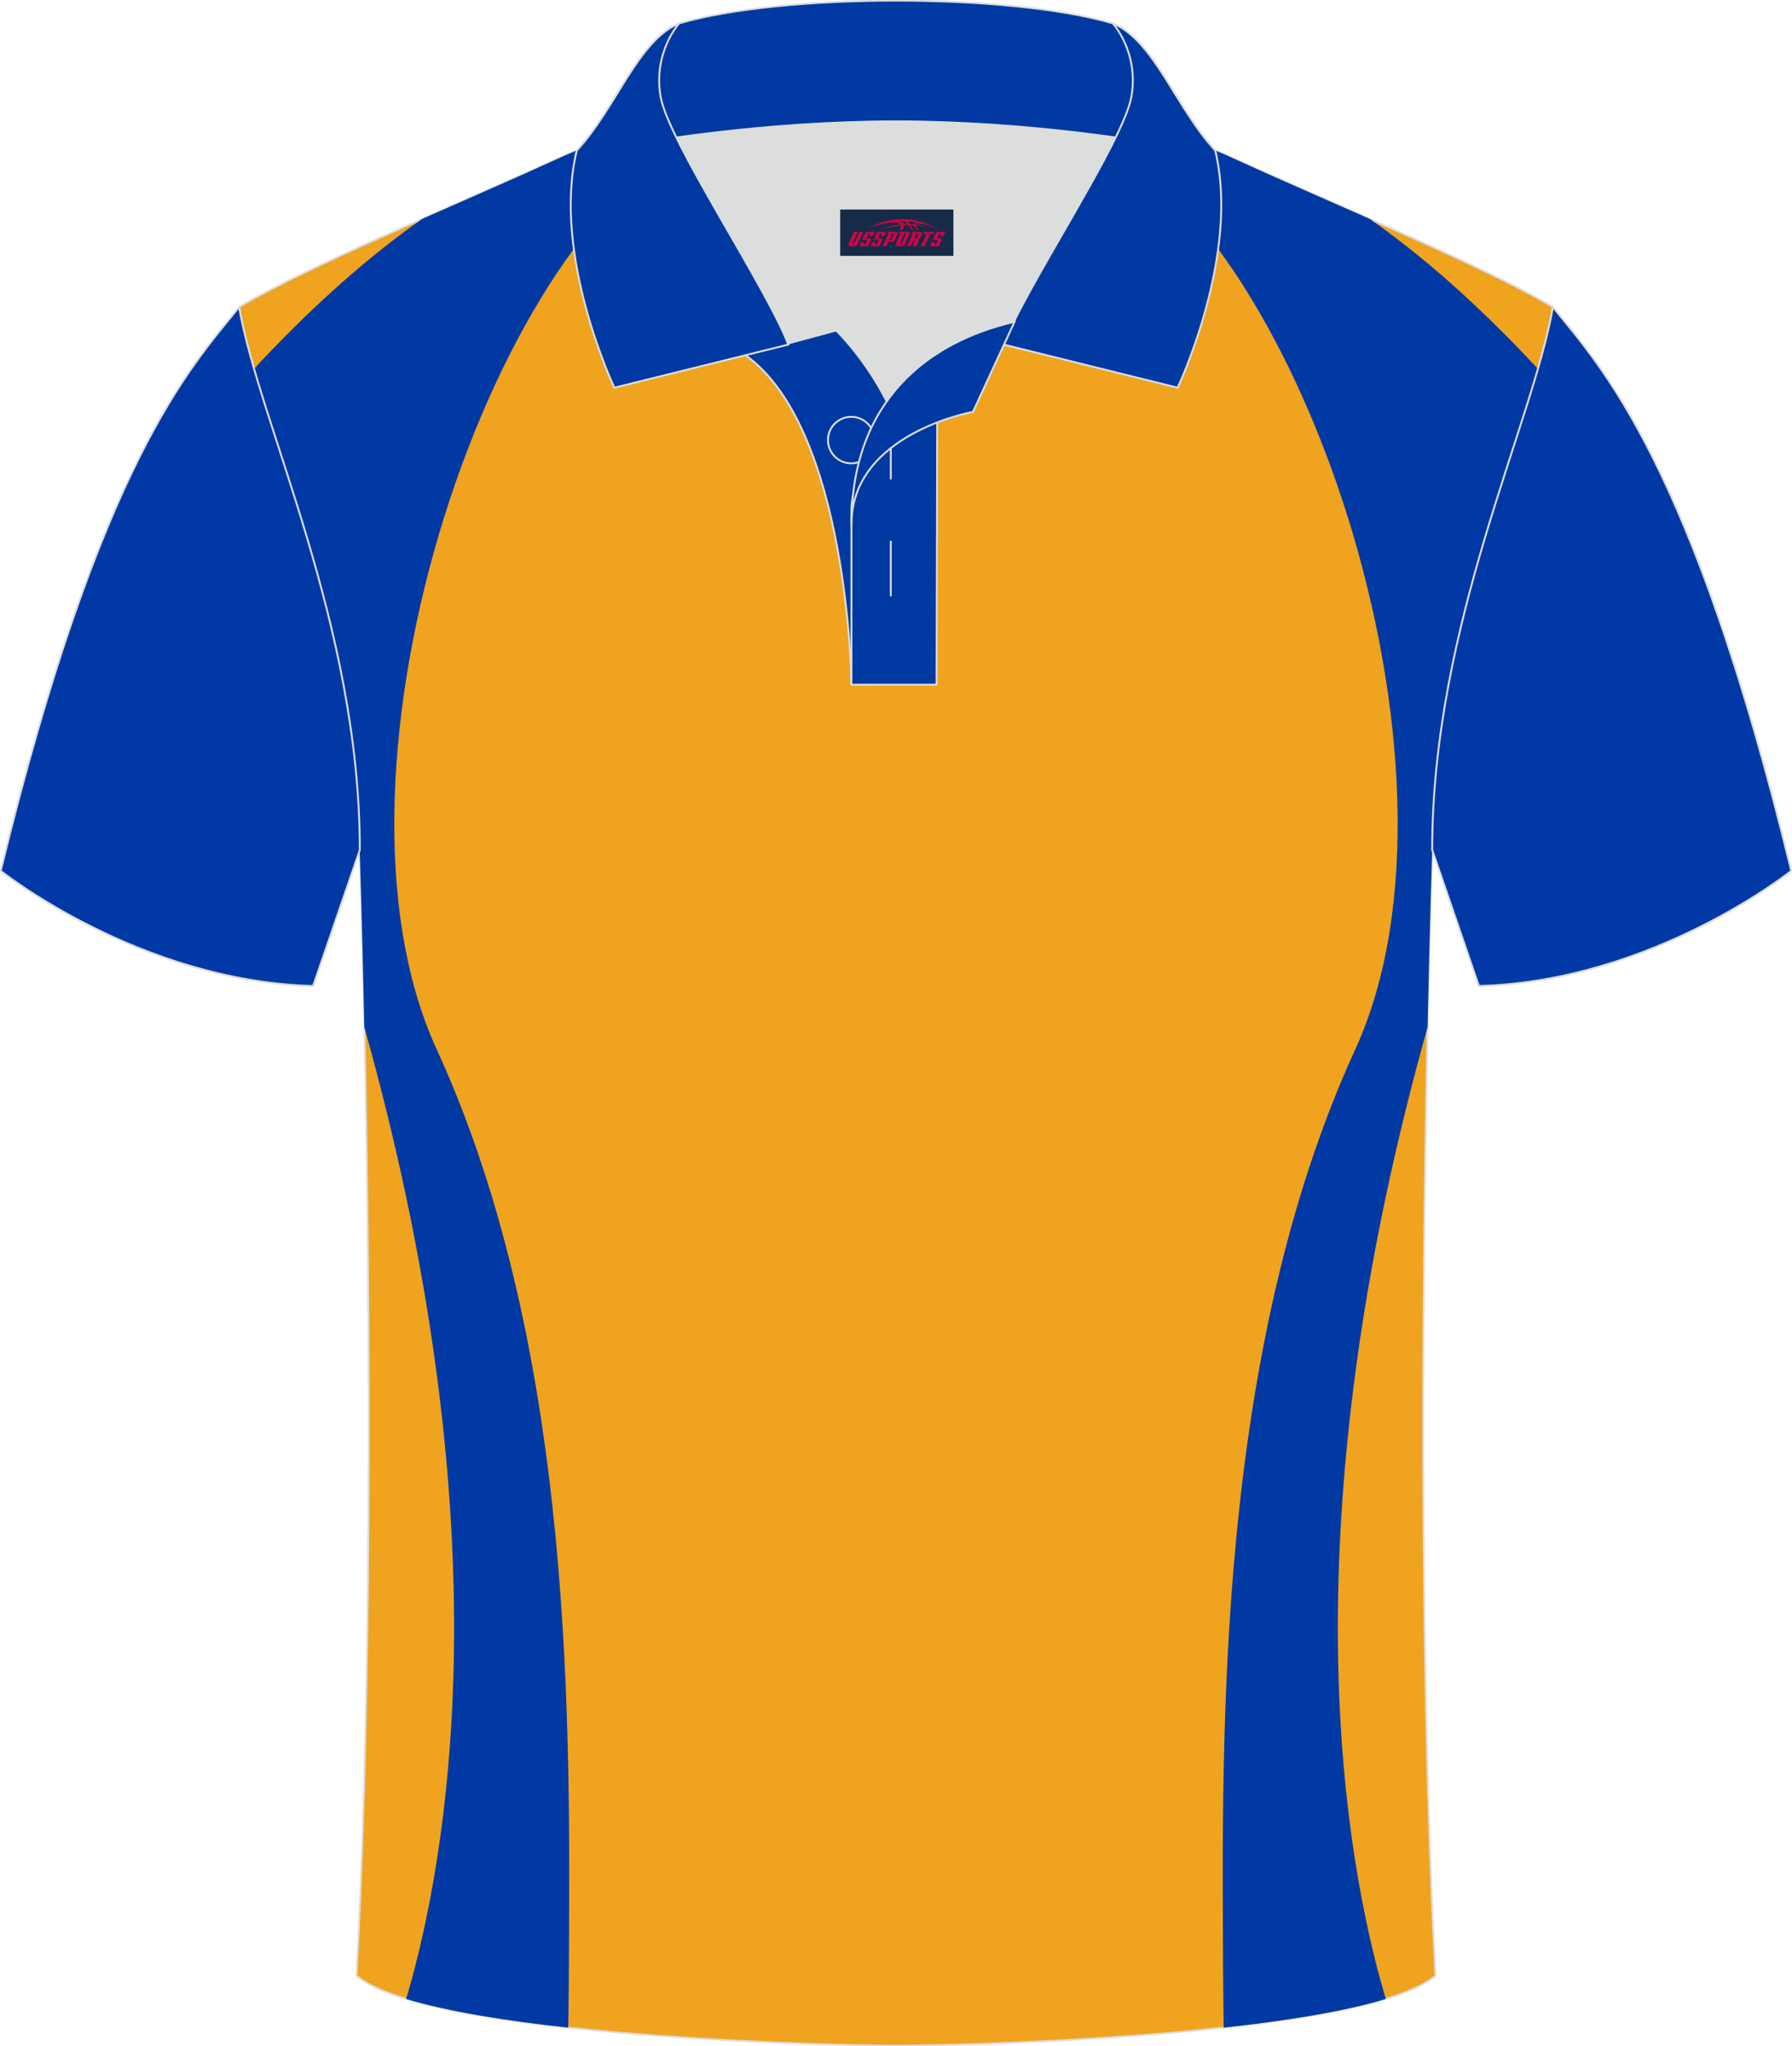 <?xml version="1.0" encoding="utf-8"?>
<!-- Generator: Adobe Illustrator 24.0.0, SVG Export Plug-In . SVG Version: 6.00 Build 0)  -->
<svg xmlns="http://www.w3.org/2000/svg" xmlns:xlink="http://www.w3.org/1999/xlink" version="1.1" id="图层_1" x="0px" y="0px" width="379.8px" height="433.5px" viewBox="0 0 379.8 433.5" enable-background="new 0 0 379.8 433.5" xml:space="preserve">
<g>
	
		<path fill-rule="evenodd" clip-rule="evenodd" fill="#F0A31F" stroke="#DCDDDD" stroke-width="0.4" stroke-miterlimit="22.926" d="   M76.26,180.05c0,0,4.68,137.15-0.7,238.51c15.6,13.14,104.62,14.84,114.34,14.81c9.72,0.03,98.74-1.67,114.34-14.82   c-5.38-101.36-0.7-238.51-0.7-238.51c0-47.79,21.31-90.25,25.59-115c-13.68-8.25-45.44-21.32-67.38-31.34   c-5.84-2.66-10.73-4.57-15.09-5.94L133.1,27.75c-4.33,1.37-9.2,3.29-15.06,5.95C96.1,43.72,64.34,56.79,50.67,65.04   C54.95,89.8,76.26,132.26,76.26,180.05z"/>
	<g>
		<path fill-rule="evenodd" clip-rule="evenodd" fill="#0039A3" d="M86.61,421.65l-0.53,1.81c8.77,2.67,21.16,4.64,34.35,6.08    c0.04-2.45,0.08-5.1,0.1-7.91c0.01-1.67,0.03-3.4,0.04-5.19c0.2-48.7,1.53-129.78-28.01-194.12    c-27.43-59.73,12.55-176.2,57.14-194c0.42-0.17,0.91-0.36,1.44-0.56h-18.05c-4.33,1.37-9.2,3.29-15.06,5.95    c-8.58,3.92-18.66,8.3-28.58,12.68C75.56,56.13,63.5,67.74,53.83,78.14c7.34,25.29,22.41,61.72,22.41,101.91    c0,0,0.49,14.5,0.98,37.54c27.44,97.81,19.62,164.3,10.81,198.83C87.55,418.28,87.09,420.02,86.61,421.65z"/>
		<path fill-rule="evenodd" clip-rule="evenodd" fill="#0039A3" d="M293.18,421.65l0.53,1.81c-8.77,2.67-21.15,4.64-34.35,6.08    c-0.04-2.45-0.08-5.1-0.1-7.91c-0.01-1.67-0.02-3.4-0.04-5.19c-0.2-48.7-1.53-129.78,28.01-194.12    c27.43-59.73-12.55-176.2-57.14-194c-0.41-0.17-0.89-0.35-1.42-0.55h17.99c4.36,1.37,9.25,3.28,15.09,5.94    c8.58,3.92,18.67,8.3,28.58,12.68c13.89,9.74,25.95,21.35,35.62,31.75c-7.34,25.29-22.41,61.72-22.41,101.91    c0,0-0.49,14.5-0.98,37.54c-27.44,97.81-19.61,164.3-10.81,198.83C292.25,418.28,292.71,420.02,293.18,421.65z"/>
	</g>
	
		<path fill-rule="evenodd" clip-rule="evenodd" fill="#0039A6" stroke="#DCDDDD" stroke-width="0.4" stroke-miterlimit="22.926" d="   M50.67,65.04C40.43,77.84,21.31,97.46,0.15,184.48c0,0,29.19,23.38,66.21,24.4c0,0,7.16-20.82,9.9-28.84l0,0   C76.26,132.26,54.95,89.8,50.67,65.04z"/>
	
		<path fill-rule="evenodd" clip-rule="evenodd" fill="#0039A6" stroke="#DCDDDD" stroke-width="0.4" stroke-miterlimit="22.926" d="   M329.13,65.04c10.24,12.8,29.36,32.42,50.52,119.44c0,0-29.19,23.38-66.21,24.4c0,0-7.16-20.82-9.9-28.84l0,0   C303.54,132.26,324.85,89.8,329.13,65.04z"/>
	<g>
		<path fill-rule="evenodd" clip-rule="evenodd" fill="#DCDDDD" d="M187.92,85.04c6.44-9.11,16.35-14.37,26.94-16.84    c5.24-10.64,16.08-27.82,21.62-39.15c-26.77-6.51-66.39-6.51-93.16,0c6.42,13.14,20,34.17,23.66,43.71l10.22-2.75    C177.2,70.02,183.2,75.69,187.92,85.04z"/>
		
			<path fill-rule="evenodd" clip-rule="evenodd" fill="#0039A1" stroke="#DCDDDD" stroke-width="0.4" stroke-miterlimit="22.926" d="    M157.94,75.21l19.26-5.19c0,0,11.75,11.1,15.3,27.84s-1.86,47.18-1.86,47.18h-10.18C180.46,145.03,179.93,90.78,157.94,75.21z"/>
		
			<path fill-rule="evenodd" clip-rule="evenodd" fill="#0039A1" stroke="#DCDDDD" stroke-width="0.4" stroke-miterlimit="22.926" d="    M180.46,107.49v37.55h18.04l0.14-60.77C189.8,87.17,180.95,98.7,180.46,107.49z"/>
		
			<path fill-rule="evenodd" clip-rule="evenodd" fill="#0039A1" stroke="#DCDDDD" stroke-width="0.4" stroke-miterlimit="22.926" d="    M121.98,33.04c13.38-3.26,40.91-7.33,67.92-7.33c27,0,54.53,4.07,67.92,7.33l-0.28-1.2c-8.22-8.78-12.93-23.33-21.69-26.89    c-10.94-3.22-28.45-4.82-45.95-4.82s-35.01,1.61-45.95,4.82c-8.77,3.57-13.47,18.11-21.69,26.89L121.98,33.04z"/>
		
			<path fill-rule="evenodd" clip-rule="evenodd" fill="#0039A1" stroke="#DCDDDD" stroke-width="0.4" stroke-miterlimit="22.926" d="    M143.95,4.95c0,0-5.58,6.05-3.94,15.54c1.63,9.49,22.57,40.53,27.06,52.51l-36.86,9.13c0,0-13.39-28.22-7.95-50.28    C130.49,23.06,135.19,8.52,143.95,4.95z"/>
		
			<path fill-rule="evenodd" clip-rule="evenodd" fill="#0039A1" stroke="#DCDDDD" stroke-width="0.4" stroke-miterlimit="22.926" d="    M235.85,4.95c0,0,5.58,6.05,3.94,15.54c-1.63,9.49-22.57,40.53-27.06,52.51l36.86,9.13c0,0,13.39-28.22,7.95-50.28    C249.32,23.06,244.61,8.52,235.85,4.95z"/>
		<path fill="none" stroke="#DCDDDD" stroke-width="0.4" stroke-miterlimit="22.926" d="M180.41,98.16c2.72,0,4.93-2.21,4.93-4.93    s-2.21-4.93-4.93-4.93c-2.72,0-4.93,2.21-4.93,4.93C175.48,95.95,177.7,98.16,180.41,98.16z"/>
		
			<line fill="none" stroke="#DCDDDD" stroke-width="0.4" stroke-miterlimit="22.926" x1="188.8" y1="114.56" x2="188.8" y2="126.31"/>
		
			<line fill="none" stroke="#DCDDDD" stroke-width="0.4" stroke-miterlimit="22.926" x1="188.8" y1="89.8" x2="188.8" y2="101.55"/>
		
			<path fill-rule="evenodd" clip-rule="evenodd" fill="#0039A1" stroke="#DCDDDD" stroke-width="0.4" stroke-miterlimit="22.926" d="    M215.02,68.17l-8.81,19.08c0,0-25.75,4.58-25.75,23.82C180.46,84.88,196.74,72.37,215.02,68.17z"/>
		
	</g>
</g>
<g id="tag_logo">
	<rect y="44.39" fill="#162B48" width="24" height="9.818" x="178.07"/>
	<g>
		<path fill="#D30044" d="M194.03,47.58l0.005-0.011c0.131-0.311,1.085-0.262,2.351,0.071c0.715,0.24,1.44,0.54,2.193,0.9    c-0.218-0.147-0.447-0.289-0.682-0.42l0.011,0.005l-0.011-0.005c-1.478-0.845-3.218-1.418-5.1-1.62    c-1.282-0.115-1.658-0.082-2.411-0.055c-2.449,0.142-4.68,0.905-6.458,2.095c1.26-0.638,2.722-1.075,4.195-1.336    c1.467-0.18,2.476-0.033,2.771,0.344c-1.691,0.175-3.469,0.633-4.555,1.075c1.156-0.338,2.967-0.665,4.647-0.813    c0.016,0.251-0.115,0.567-0.415,0.96h0.475c0.376-0.382,0.584-0.725,0.595-1.004c0.333-0.022,0.66-0.033,0.971-0.033    C192.86,48.02,193.07,48.37,193.27,48.76h0.262c-0.125-0.344-0.295-0.687-0.518-1.036c0.207,0,0.393,0.005,0.567,0.011    c0.104,0.267,0.496,0.66,1.058,1.025h0.245c-0.442-0.365-0.753-0.753-0.835-1.004c1.047,0.065,1.696,0.224,2.885,0.513    C195.85,47.84,195.11,47.67,194.03,47.58z M191.59,47.49c-0.164-0.295-0.655-0.485-1.402-0.551    c0.464-0.033,0.922-0.055,1.364-0.055c0.311,0.147,0.589,0.344,0.84,0.589C192.13,47.47,191.86,47.48,191.59,47.49z M193.57,47.54c-0.224-0.016-0.458-0.027-0.715-0.044c-0.147-0.202-0.311-0.398-0.502-0.6c0.082,0,0.164,0.005,0.24,0.011    c0.72,0.033,1.429,0.125,2.138,0.273C194.06,47.14,193.68,47.3,193.57,47.54z"/>
		<path fill="#D30044" d="M180.99,49.12L179.82,51.67C179.64,52.04,179.91,52.18,180.39,52.18l0.873,0.005    c0.115,0,0.251-0.049,0.327-0.175l1.342-2.891H182.15L180.93,51.75H180.76c-0.147,0-0.185-0.033-0.147-0.125l1.156-2.504H180.99L180.99,49.12z M182.85,50.47h1.271c0.36,0,0.584,0.125,0.442,0.425L184.09,51.93C183.99,52.15,183.72,52.18,183.49,52.18H182.57c-0.267,0-0.442-0.136-0.349-0.333l0.235-0.513h0.742L183.02,51.71C183,51.76,183.04,51.77,183.1,51.77h0.18    c0.082,0,0.125-0.016,0.147-0.071l0.376-0.813c0.011-0.022,0.011-0.044-0.055-0.044H182.68L182.85,50.47L182.85,50.47z M183.67,50.4h-0.78l0.475-1.025c0.098-0.218,0.338-0.256,0.578-0.256H185.39L185,49.96L184.22,50.08l0.262-0.562H184.19c-0.082,0-0.12,0.016-0.147,0.071L183.67,50.4L183.67,50.4z M185.26,50.47L185.09,50.84h1.069c0.06,0,0.06,0.016,0.049,0.044    L185.83,51.7C185.81,51.75,185.77,51.77,185.69,51.77H185.51c-0.055,0-0.104-0.011-0.082-0.06l0.175-0.376H184.86L184.63,51.85C184.53,52.04,184.71,52.18,184.98,52.18h0.916c0.24,0,0.502-0.033,0.605-0.251l0.475-1.031c0.142-0.3-0.082-0.425-0.442-0.425H185.26L185.26,50.47z M186.07,50.4l0.371-0.818c0.022-0.055,0.06-0.071,0.147-0.071h0.295L186.62,50.07l0.791-0.115l0.387-0.845H186.35c-0.24,0-0.48,0.038-0.578,0.256L185.3,50.4L186.07,50.4L186.07,50.4z M188.47,50.86h0.278c0.087,0,0.153-0.022,0.202-0.115    l0.496-1.075c0.033-0.076-0.011-0.12-0.125-0.12H187.92l0.431-0.431h1.522c0.355,0,0.485,0.153,0.393,0.355l-0.676,1.445    c-0.06,0.125-0.175,0.333-0.644,0.327l-0.649-0.005L187.86,52.18H187.08l1.178-2.558h0.785L188.47,50.86L188.47,50.86z     M191.06,51.67c-0.022,0.049-0.06,0.076-0.142,0.076h-0.191c-0.082,0-0.109-0.027-0.082-0.076l0.944-2.051h-0.785l-0.987,2.138    c-0.125,0.273,0.115,0.415,0.453,0.415h0.72c0.327,0,0.649-0.071,0.769-0.322l1.085-2.384c0.093-0.202-0.06-0.355-0.415-0.355    h-1.533l-0.431,0.431h1.38c0.115,0,0.164,0.033,0.131,0.104L191.06,51.67L191.06,51.67z M193.78,50.54h0.278    c0.087,0,0.158-0.022,0.202-0.115l0.344-0.753c0.033-0.076-0.011-0.12-0.125-0.12h-1.402l0.425-0.431h1.527    c0.355,0,0.485,0.153,0.393,0.355l-0.529,1.124c-0.044,0.093-0.147,0.18-0.393,0.18c0.224,0.011,0.256,0.158,0.175,0.327    l-0.496,1.075h-0.785l0.54-1.167c0.022-0.055-0.005-0.087-0.104-0.087h-0.235L193.01,52.18h-0.785l1.178-2.558h0.785L193.78,50.54L193.78,50.54z M196.35,49.63L195.17,52.18h0.785l1.184-2.558H196.35L196.35,49.63z M197.86,49.56l0.202-0.431h-2.1l-0.295,0.431    H197.86L197.86,49.56z M197.84,50.47h1.271c0.36,0,0.584,0.125,0.442,0.425l-0.475,1.031c-0.104,0.218-0.371,0.251-0.605,0.251    h-0.916c-0.267,0-0.442-0.136-0.349-0.333l0.235-0.513h0.742L198.01,51.71c-0.022,0.049,0.022,0.06,0.082,0.06h0.18    c0.082,0,0.125-0.016,0.147-0.071l0.376-0.813c0.011-0.022,0.011-0.044-0.049-0.044h-1.069L197.84,50.47L197.84,50.47z     M198.65,50.4H197.87l0.475-1.025c0.098-0.218,0.338-0.256,0.578-0.256h1.451l-0.387,0.845l-0.791,0.115l0.262-0.562h-0.295    c-0.082,0-0.12,0.016-0.147,0.071L198.65,50.4z"/>
	</g>
</g>
</svg>